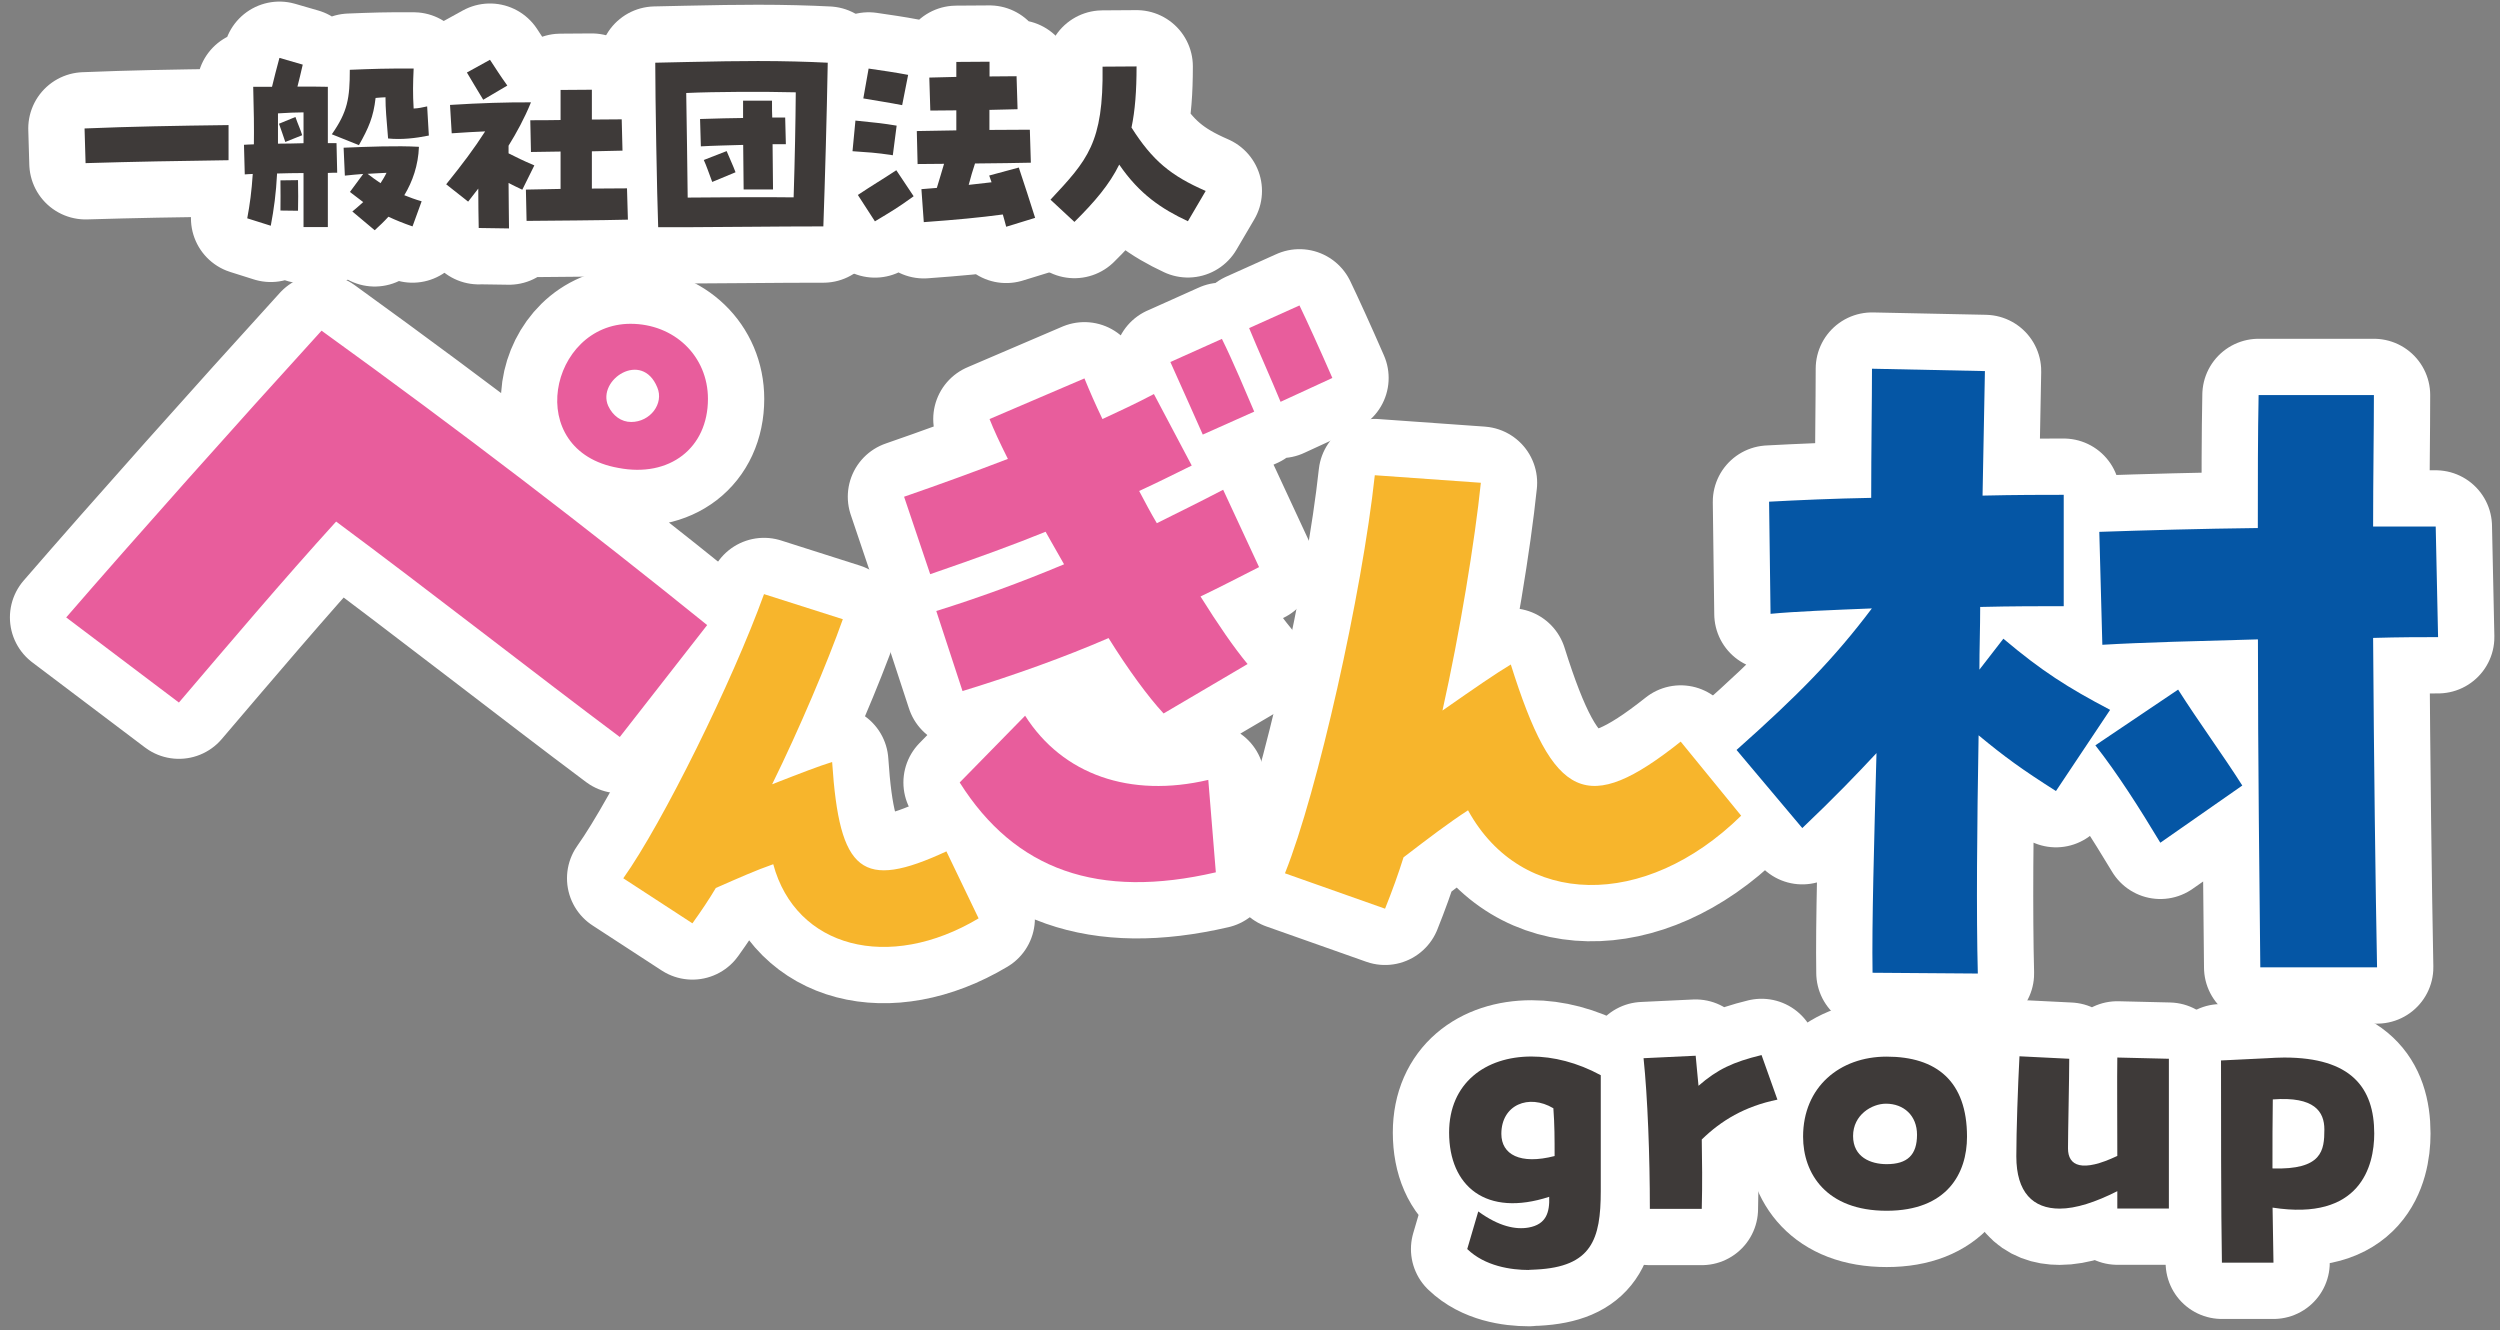 <?xml version="1.0" encoding="UTF-8"?>
<svg id="_レイヤー_2" data-name="レイヤー 2" xmlns="http://www.w3.org/2000/svg" width="222.05" height="118.15" xmlns:xlink="http://www.w3.org/1999/xlink" viewBox="0 0 222.05 118.15">
  <rect x="0" y="0" width="222.05" height="118.15" fill="#808080" stroke="none"/>
  <defs>
    <style>
      .cls-1 {
        fill: #0556a5;
      }

      .cls-1, .cls-2, .cls-3, .cls-4, .cls-5 {
        stroke-width: 0px;
      }

      .cls-2 {
        fill: #3e3a39;
      }

      .cls-3, .cls-6 {
        fill: none;
      }

      .cls-7 {
        clip-path: url(#clippath);
      }

      .cls-4 {
        fill: #f7b52c;
      }

      .cls-5 {
        fill: #e85d9c;
      }

      .cls-6 {
        stroke: #fff;
        stroke-linecap: round;
        stroke-linejoin: round;
        stroke-width: 10px;
      }
    </style>
    <clipPath id="clippath">
      <rect class="cls-3" width="222.05" height="118.15"/>
    </clipPath>
  </defs>
  <g id="text">
    <g class="cls-7">
      <g>
        <g>
          <path class="cls-6" d="M29.85,46.33c-4.7,5.17-9.6,10.96-13.96,16.07l-10.01-7.56c6.13-7.08,15.05-17.09,22.68-25.47,12.53,9.05,23.63,17.57,34.25,26.15l-7.76,9.94c-7.29-5.45-17.02-13.07-25.19-19.13M56,28.76c3.88,0,6.88,2.86,6.88,6.67,0,4.36-3.4,7.01-7.96,6.13-8.52-1.5-6.13-12.8,1.09-12.8M58.38,34.41c-1.36-3.33-5.38-.68-4.36,1.64.41.88,1.16,1.43,2.04,1.43,1.7,0,2.93-1.64,2.32-3.07"/>
          <path class="cls-6" d="M55.36,78.01c3.49-4.9,9.72-17.53,12.5-25.24l7,2.23c-1.34,3.78-3.86,9.75-6.28,14.66,2.66-1.04,4.12-1.6,5.33-1.98.65,9.84,2.64,11.42,10.15,7.94l2.86,5.95c-7.99,4.77-16.24,2.62-18.24-4.81-1.55.54-3.07,1.22-5.1,2.11-.6,1.01-1.29,2.04-2.08,3.14l-6.14-4Z"/>
          <path class="cls-6" d="M85.24,69.5l5.81-5.93c3.33,5.24,9.33,7.33,16.27,5.7l.67,8.21c-10.42,2.42-17.83-.18-22.75-7.98M98.46,56.67c1.71,2.75,3.49,5.19,4.89,6.7l7.46-4.39c-1.21-1.46-2.61-3.49-4.18-6,1.71-.82,3.45-1.72,5.2-2.61l-3.19-6.87c-1.99,1.04-3.94,2-5.89,2.97-.55-.92-1.07-1.92-1.57-2.86,1.52-.7,3.07-1.47,4.67-2.26l-3.36-6.35c-1.59.84-3.11,1.54-4.57,2.22-.63-1.31-1.16-2.53-1.6-3.61l-8.43,3.61c.39.98.88,2.04,1.63,3.54-2.95,1.13-5.92,2.22-9.22,3.36l2.32,6.88c4.3-1.48,7.47-2.64,10.25-3.77.32.59.59,1.03,1.64,2.89-3.94,1.65-7.64,2.99-11.35,4.15l2.33,7.11c4.72-1.45,9.05-3.01,12.98-4.71M103.95,32.15c1.28,2.84,2.34,5.23,2.88,6.45l4.57-2.04c-.63-1.48-1.92-4.55-2.87-6.46l-4.57,2.05M110.95,29.15c.76,1.85,2.01,4.64,2.79,6.54l4.6-2.12c-1.11-2.55-2.31-5.18-2.92-6.44l-4.47,2.01"/>
          <path class="cls-6" d="M114.14,77.54c2.88-7.18,6.84-24.85,7.97-35.33l9.42.67c-.53,5.13-1.87,13.35-3.41,20.23,3.01-2.1,4.66-3.24,6.07-4.09,3.8,12.1,6.76,13.47,15.09,6.85l5.37,6.58c-8.54,8.38-19.5,8.19-24.26-.48-1.77,1.15-3.47,2.45-5.73,4.18-.45,1.44-.99,2.94-1.64,4.56l-8.88-3.14Z"/>
          <path class="cls-6" d="M166.32,86.4c-.07-4.33.14-11.61.35-19.51-1.79,1.92-3.64,3.85-6.59,6.66l-5.84-6.94c5.49-4.88,8.65-8.1,12.02-12.57-3.5.14-6.8.27-9,.48l-.13-9.96c2.61-.14,5.77-.28,9.07-.34,0-4.33.07-8.59.07-11.47l10.03.21-.21,11.06c2.95-.07,5.57-.07,7.21-.07v9.89c-2.06,0-4.6,0-7.42.07,0,1.85-.07,3.71-.07,5.57l2.13-2.75c3.43,2.89,5.7,4.33,9.48,6.32l-4.81,7.21c-3.02-1.92-4.54-3.02-6.87-4.95-.14,8.11-.21,15.8-.07,21.16l-9.35-.07ZM186.11,66.2l7.35-4.95c1.79,2.82,4.05,5.91,5.7,8.52l-7.28,5.08c-1.86-3.09-3.78-6.11-5.77-8.65M200.53,56.79c-5.15.14-10.3.27-13.8.48l-.27-10.03c4.05-.14,9.07-.28,14.08-.34,0-4.33,0-8.38.07-11.81h10.24c0,3.37-.07,7.35-.07,11.68h5.56l.21,9.82c-1.44,0-3.43,0-5.77.07.07,10.85.21,22.12.35,29.26h-10.37c-.07-7.21-.21-18.27-.21-29.12"/>
          <g>
            <path class="cls-6" d="M7.51,11.41c4.13-.17,8.04-.24,12.79-.3v3.12c-4.36.06-8.41.13-12.7.26l-.09-3.08Z"/>
            <path class="cls-6" d="M26.96,15.37c-.77,0-1.6.02-2.35.04-.09,1.77-.28,3.16-.56,4.64l-2.09-.66c.23-1.22.39-2.4.49-3.94-.32.02-.56.02-.71.04l-.07-2.63c.17-.02.47-.02.88-.04.02-1.39,0-3.04-.06-5.11h1.67c.19-.81.41-1.63.66-2.57l2.07.6c-.17.77-.32,1.35-.47,1.95,1.09,0,2.05,0,2.7.02v5h.77l.06,2.63c-.21,0-.49,0-.83.02v4.81h-2.16v-4.79ZM26.96,12.72v-2.74c-.66,0-1.45.04-2.27.09v2.69c.73,0,1.54-.02,2.27-.04M24.78,10.99l1.46-.6c.26.75.41,1,.6,1.62l-1.5.6c-.21-.6-.28-.85-.56-1.62M24.91,18.71c0-.64.02-1.88,0-2.69l1.56-.02c.02.83.02,2.07,0,2.72l-1.56-.02ZM29.47,11.93c1.41-2.01,1.6-3.21,1.6-5.73,1.95-.08,3.42-.13,5.67-.11-.06,1.31-.08,2.25,0,3.55.45-.02.73-.09,1.2-.19l.15,2.59c-1.18.24-2.42.38-3.62.26-.15-1.86-.23-2.61-.23-3.66-.3,0-.54.04-.88.06-.19,1.69-.62,2.67-1.48,4.19l-2.4-.96ZM31.28,18.8c.36-.3.68-.58.98-.85l-1.18-.9,1.18-1.6c-.54.04-1.09.09-1.63.15l-.11-2.48c2.12-.09,4.75-.19,6.69-.08-.06,1.63-.56,3.08-1.3,4.3.47.19.98.38,1.54.54l-.81,2.23c-.81-.28-1.5-.56-2.14-.86-.39.43-.81.83-1.22,1.2l-1.99-1.67ZM34.32,15.35c-.54.02-1.11.06-1.67.09.38.3.75.56,1.15.83.19-.3.38-.6.53-.92"/>
            <path class="cls-6" d="M42.52,20.26c-.02-1.01-.04-2.29-.04-3.51-.3.39-.62.79-.9,1.16l-1.95-1.54c1.48-1.84,2.46-3.14,3.46-4.7-.88.04-1.86.09-2.97.17l-.15-2.52c2.7-.17,5-.24,7.19-.23-.58,1.43-1.28,2.7-1.99,3.85v.68c.83.41,1.18.6,2.29,1.07l-1.07,2.16c-.53-.24-.88-.43-1.22-.6.02,1.54.02,3.08.04,4.04l-2.69-.04ZM41.47,6.44l2.05-1.13c.6.9.79,1.24,1.54,2.29l-2.14,1.26c-.71-1.16-.88-1.47-1.45-2.42M46.71,16.84l3.08-.06v-3.32c-1.2.02-2.22.04-2.63.04l-.06-2.82c.83,0,1.75,0,2.69-.02v-2.67l2.78-.02v2.65c.92,0,1.82-.02,2.65-.02l.07,2.78-2.72.06v3.31c1.13,0,2.22-.02,3.12-.02l.08,2.78c-2.09.06-7.01.09-9,.11l-.06-2.78Z"/>
            <path class="cls-6" d="M58.2,5.57l2.7-.06c2.67-.06,4.71-.09,6.42-.09,2.25,0,4.45.06,6.2.15-.09,4.98-.24,10.24-.39,14.54h-.47c-3.62,0-7.98.06-11.55.07h-2.65c-.11-2.91-.26-11.57-.26-14.61M61.08,17.55c3.02-.02,6.67-.06,9.41-.02.11-3.47.17-6.7.19-9.33-2.84-.07-7.08-.06-9.73.06.06,3.1.09,6.55.13,9.3M62.17,10.57c1.62-.06,2.8-.07,3.83-.09v-1.54h2.57c0,.73,0,1.15.02,1.5h1.15l.06,2.37h-1.18c.02,2.39.04,3.49.04,4.02h-2.61c0-.73-.02-1.77-.04-3.96-1.35.04-2.74.07-3.76.13l-.07-2.42ZM62.51,14.21l2.03-.79c.26.64.58,1.3.79,1.88l-2.07.86c-.28-.75-.53-1.48-.75-1.95"/>
            <path class="cls-6" d="M75.72,13.43l.26-2.72c1.3.13,2.59.26,3.66.45l-.34,2.63c-1.54-.24-2.2-.26-3.59-.36M76.19,17.32c1.24-.83,2.4-1.52,3.42-2.2l1.54,2.31c-1.37,1-2.01,1.37-3.44,2.23l-1.52-2.35ZM76.68,8.74l.47-2.65c1.18.17,2.35.34,3.51.56l-.53,2.69c-1.18-.23-2.25-.39-3.46-.6M89.07,19.05c-2.1.28-4.13.47-7.02.68l-.21-2.93,1.37-.11c.23-.73.43-1.45.64-2.14-.94,0-1.77.02-2.35.02l-.07-2.93,3.51-.06v-1.78c-.85,0-1.63.02-2.31.02l-.09-2.93,2.4-.06v-1.33l2.95-.02v1.31c.79,0,1.58-.02,2.4-.02l.09,2.93-2.5.06v1.78c1.31,0,2.57-.02,3.59-.02l.09,2.93c-1.11.02-3.04.06-4.96.07-.21.62-.38,1.22-.56,1.9l2.03-.23c-.06-.19-.13-.39-.21-.6l2.63-.71c.51,1.56,1,3.01,1.45,4.47l-2.57.79c-.09-.38-.21-.75-.3-1.09"/>
            <path class="cls-6" d="M93.31,17.73c3.27-3.51,4.71-5.01,4.62-11.81l3.02-.02c0,2.16-.13,3.91-.45,5.43,1.86,2.93,3.49,4.28,6.59,5.63l-1.58,2.69c-2.33-1.09-4.3-2.4-6.1-5.03-.86,1.75-2.16,3.29-3.98,5.09l-2.12-1.97Z"/>
          </g>
          <g>
            <path class="cls-6" d="M135.8,112.8c-1.6,0-3.91-.34-5.48-1.86l.98-3.34c1.85,1.35,3.34,1.63,4.47,1.43,1.57-.28,1.88-1.35,1.83-2.73-5.6,1.83-8.89-.93-8.89-5.71,0-4.39,3.23-6.75,7.31-6.75,1.94,0,4.08.53,6.16,1.66v10.29c0,4.3-.81,6.72-5.74,6.97-.2,0-.42.03-.65.03M137.96,98.43c-2.17-1.29-4.61-.31-4.61,2.28,0,1.83,1.66,2.76,4.73,1.97,0-1.55,0-2.78-.11-4.25"/>
            <path class="cls-6" d="M145.97,93.99l4.64-.22c.06.76.17,1.71.25,2.67,1.68-1.46,3.06-2.11,5.6-2.73l1.41,3.96c-2.9.59-5,1.86-6.72,3.54.03,1.91.06,3.85,0,6.16h-4.61c0-4.72-.2-9.95-.56-13.38"/>
            <path class="cls-6" d="M160.15,100.96c0-4.42,3.26-7.11,7.42-7.11,4.44,0,7.14,2.19,7.14,7.11,0,3.26-1.77,6.58-7.14,6.58s-7.42-3.32-7.42-6.58M170.27,100.79c0-1.71-1.18-2.76-2.76-2.76-1.24,0-2.92.98-2.92,2.87s1.58,2.5,2.98,2.5c1.85,0,2.7-.82,2.7-2.62"/>
            <path class="cls-6" d="M188.06,105.8c-1.94.98-3.68,1.55-5.12,1.55-2.36,0-3.85-1.43-3.85-4.64,0-2.25.14-6.24.28-8.89l4.42.22c0,1.69-.11,6.64-.11,7.96,0,1.57,1.24,2.16,4.38.67,0-3.26-.03-6.83,0-8.74l4.58.11v13.3h-4.58v-1.55Z"/>
            <path class="cls-6" d="M197.26,94.19l4.11-.2c.53-.03,1.04-.06,1.52-.06,5.93,0,7.99,2.67,7.99,6.75,0,2.9-1.24,7.79-9.03,6.58.03,2,.06,3.77.08,4.89h-4.58c-.08-4.27-.08-13.92-.08-17.97M201.87,97.65c-.03,1.77-.03,3.97-.03,6.13,4.42.14,4.61-1.6,4.61-3.46,0-1.58-.87-2.95-4.58-2.67"/>
          </g>
        </g>
        <g>
          <path class="cls-5" d="M29.85,46.33c-4.7,5.17-9.6,10.96-13.96,16.07l-10.01-7.56c6.13-7.08,15.05-17.09,22.68-25.47,12.53,9.05,23.63,17.57,34.25,26.15l-7.76,9.94c-7.29-5.45-17.02-13.07-25.19-19.13M56,28.76c3.88,0,6.88,2.86,6.88,6.67,0,4.36-3.4,7.01-7.96,6.13-8.52-1.5-6.13-12.8,1.09-12.8M58.38,34.41c-1.36-3.33-5.38-.68-4.36,1.64.41.88,1.16,1.43,2.04,1.43,1.7,0,2.93-1.64,2.32-3.07"/>
          <path class="cls-4" d="M55.36,78.01c3.49-4.9,9.72-17.53,12.5-25.24l7,2.23c-1.34,3.78-3.86,9.75-6.28,14.66,2.66-1.04,4.12-1.6,5.33-1.98.65,9.84,2.64,11.42,10.15,7.94l2.86,5.95c-7.99,4.77-16.24,2.62-18.24-4.81-1.55.54-3.07,1.22-5.1,2.11-.6,1.01-1.29,2.04-2.08,3.14l-6.14-4Z"/>
          <path class="cls-5" d="M85.24,69.5l5.81-5.93c3.33,5.24,9.33,7.33,16.27,5.7l.67,8.21c-10.42,2.42-17.83-.18-22.75-7.98M98.46,56.67c1.71,2.75,3.49,5.19,4.89,6.7l7.46-4.39c-1.21-1.46-2.61-3.49-4.18-6,1.71-.82,3.45-1.72,5.2-2.61l-3.19-6.87c-1.99,1.04-3.94,2-5.89,2.97-.55-.92-1.07-1.92-1.57-2.86,1.52-.7,3.07-1.47,4.67-2.26l-3.36-6.35c-1.59.84-3.11,1.54-4.57,2.22-.63-1.31-1.16-2.53-1.6-3.61l-8.43,3.61c.39.98.88,2.04,1.63,3.54-2.95,1.13-5.92,2.22-9.22,3.36l2.32,6.88c4.3-1.48,7.47-2.64,10.25-3.77.32.59.59,1.03,1.64,2.89-3.94,1.65-7.64,2.99-11.35,4.15l2.33,7.11c4.72-1.45,9.05-3.01,12.98-4.71M103.95,32.15c1.28,2.84,2.34,5.23,2.88,6.45l4.57-2.04c-.63-1.48-1.92-4.55-2.87-6.46l-4.57,2.05M110.95,29.15c.76,1.85,2.01,4.64,2.79,6.54l4.6-2.12c-1.11-2.55-2.31-5.18-2.92-6.44l-4.47,2.01"/>
          <path class="cls-4" d="M114.14,77.54c2.88-7.18,6.84-24.85,7.97-35.33l9.42.67c-.53,5.13-1.87,13.35-3.41,20.23,3.01-2.1,4.66-3.24,6.07-4.09,3.8,12.1,6.76,13.47,15.09,6.85l5.37,6.58c-8.54,8.38-19.5,8.19-24.26-.48-1.77,1.15-3.47,2.45-5.73,4.18-.45,1.44-.99,2.94-1.64,4.56l-8.88-3.14Z"/>
          <path class="cls-1" d="M166.32,86.4c-.07-4.33.14-11.61.35-19.51-1.79,1.92-3.64,3.85-6.59,6.66l-5.84-6.94c5.49-4.88,8.65-8.1,12.02-12.57-3.5.14-6.8.27-9,.48l-.13-9.96c2.61-.14,5.77-.28,9.07-.34,0-4.33.07-8.59.07-11.47l10.03.21-.21,11.06c2.95-.07,5.57-.07,7.21-.07v9.89c-2.06,0-4.6,0-7.42.07,0,1.85-.07,3.71-.07,5.57l2.13-2.75c3.43,2.89,5.7,4.33,9.48,6.32l-4.81,7.21c-3.02-1.92-4.54-3.02-6.87-4.95-.14,8.11-.21,15.8-.07,21.16l-9.35-.07ZM186.11,66.2l7.35-4.95c1.79,2.82,4.05,5.91,5.7,8.52l-7.28,5.08c-1.86-3.09-3.78-6.11-5.77-8.65M200.53,56.79c-5.15.14-10.3.27-13.8.48l-.27-10.03c4.05-.14,9.07-.28,14.08-.34,0-4.33,0-8.38.07-11.81h10.24c0,3.37-.07,7.35-.07,11.68h5.56l.21,9.82c-1.44,0-3.43,0-5.77.07.07,10.85.21,22.12.35,29.26h-10.37c-.07-7.21-.21-18.27-.21-29.12"/>
          <g>
            <path class="cls-2" d="M7.51,11.41c4.13-.17,8.04-.24,12.79-.3v3.12c-4.36.06-8.41.13-12.7.26l-.09-3.08Z"/>
            <path class="cls-2" d="M26.96,15.37c-.77,0-1.6.02-2.35.04-.09,1.77-.28,3.16-.56,4.64l-2.09-.66c.23-1.22.39-2.4.49-3.94-.32.02-.56.02-.71.04l-.07-2.63c.17-.02.47-.02.88-.04.02-1.39,0-3.04-.06-5.11h1.67c.19-.81.41-1.63.66-2.57l2.07.6c-.17.77-.32,1.35-.47,1.95,1.09,0,2.05,0,2.7.02v5h.77l.06,2.63c-.21,0-.49,0-.83.02v4.81h-2.16v-4.79ZM26.96,12.72v-2.74c-.66,0-1.45.04-2.27.09v2.69c.73,0,1.54-.02,2.27-.04M24.78,10.99l1.46-.6c.26.75.41,1,.6,1.62l-1.5.6c-.21-.6-.28-.85-.56-1.62M24.91,18.71c0-.64.02-1.88,0-2.69l1.56-.02c.02.83.02,2.07,0,2.72l-1.56-.02ZM29.47,11.93c1.41-2.01,1.6-3.21,1.6-5.73,1.95-.08,3.42-.13,5.67-.11-.06,1.31-.08,2.25,0,3.55.45-.02.73-.09,1.2-.19l.15,2.59c-1.18.24-2.42.38-3.62.26-.15-1.86-.23-2.61-.23-3.66-.3,0-.54.04-.88.06-.19,1.69-.62,2.67-1.48,4.19l-2.4-.96ZM31.28,18.8c.36-.3.68-.58.98-.85l-1.18-.9,1.18-1.6c-.54.04-1.09.09-1.63.15l-.11-2.48c2.12-.09,4.75-.19,6.69-.08-.06,1.63-.56,3.08-1.3,4.3.47.19.98.38,1.54.54l-.81,2.23c-.81-.28-1.5-.56-2.14-.86-.39.43-.81.83-1.22,1.2l-1.99-1.67ZM34.32,15.35c-.54.02-1.11.06-1.67.09.38.3.75.56,1.15.83.19-.3.38-.6.53-.92"/>
            <path class="cls-2" d="M42.52,20.26c-.02-1.01-.04-2.29-.04-3.51-.3.39-.62.79-.9,1.16l-1.95-1.54c1.48-1.84,2.46-3.14,3.46-4.7-.88.04-1.86.09-2.97.17l-.15-2.52c2.7-.17,5-.24,7.19-.23-.58,1.43-1.28,2.7-1.99,3.85v.68c.83.41,1.18.6,2.29,1.07l-1.07,2.16c-.53-.24-.88-.43-1.22-.6.02,1.54.02,3.08.04,4.04l-2.69-.04ZM41.47,6.44l2.05-1.13c.6.9.79,1.24,1.54,2.29l-2.14,1.26c-.71-1.16-.88-1.47-1.45-2.42M46.71,16.84l3.08-.06v-3.32c-1.2.02-2.22.04-2.63.04l-.06-2.82c.83,0,1.75,0,2.69-.02v-2.67l2.78-.02v2.65c.92,0,1.82-.02,2.65-.02l.07,2.78-2.72.06v3.31c1.13,0,2.22-.02,3.12-.02l.08,2.78c-2.09.06-7.01.09-9,.11l-.06-2.78Z"/>
            <path class="cls-2" d="M58.2,5.57l2.7-.06c2.67-.06,4.71-.09,6.42-.09,2.25,0,4.45.06,6.2.15-.09,4.98-.24,10.24-.39,14.54h-.47c-3.62,0-7.98.06-11.55.07h-2.65c-.11-2.91-.26-11.57-.26-14.61M61.08,17.55c3.02-.02,6.67-.06,9.41-.02.11-3.47.17-6.7.19-9.33-2.84-.07-7.08-.06-9.73.06.06,3.1.09,6.55.13,9.3M62.17,10.57c1.62-.06,2.8-.07,3.83-.09v-1.54h2.57c0,.73,0,1.15.02,1.5h1.15l.06,2.37h-1.18c.02,2.39.04,3.49.04,4.02h-2.61c0-.73-.02-1.77-.04-3.96-1.35.04-2.74.07-3.76.13l-.07-2.42ZM62.51,14.21l2.03-.79c.26.64.58,1.3.79,1.88l-2.07.86c-.28-.75-.53-1.48-.75-1.95"/>
            <path class="cls-2" d="M75.72,13.43l.26-2.72c1.3.13,2.59.26,3.66.45l-.34,2.63c-1.54-.24-2.2-.26-3.59-.36M76.19,17.32c1.24-.83,2.4-1.52,3.42-2.2l1.54,2.31c-1.37,1-2.01,1.37-3.44,2.23l-1.52-2.35ZM76.68,8.74l.47-2.65c1.18.17,2.35.34,3.51.56l-.53,2.69c-1.18-.23-2.25-.39-3.46-.6M89.07,19.05c-2.1.28-4.13.47-7.02.68l-.21-2.93,1.37-.11c.23-.73.43-1.45.64-2.14-.94,0-1.77.02-2.35.02l-.07-2.93,3.51-.06v-1.78c-.85,0-1.63.02-2.31.02l-.09-2.93,2.4-.06v-1.33l2.95-.02v1.31c.79,0,1.58-.02,2.4-.02l.09,2.93-2.5.06v1.78c1.31,0,2.57-.02,3.59-.02l.09,2.93c-1.11.02-3.04.06-4.96.07-.21.62-.38,1.22-.56,1.9l2.03-.23c-.06-.19-.13-.39-.21-.6l2.63-.71c.51,1.56,1,3.01,1.45,4.47l-2.57.79c-.09-.38-.21-.75-.3-1.09"/>
            <path class="cls-2" d="M93.31,17.73c3.27-3.51,4.71-5.01,4.62-11.81l3.02-.02c0,2.16-.13,3.91-.45,5.43,1.86,2.93,3.49,4.28,6.59,5.63l-1.58,2.69c-2.33-1.09-4.3-2.4-6.1-5.03-.86,1.75-2.16,3.29-3.98,5.09l-2.12-1.97Z"/>
          </g>
          <g>
            <path class="cls-2" d="M135.8,112.8c-1.6,0-3.91-.34-5.48-1.86l.98-3.34c1.85,1.35,3.34,1.63,4.47,1.43,1.57-.28,1.88-1.35,1.83-2.73-5.6,1.83-8.89-.93-8.89-5.71,0-4.39,3.23-6.75,7.31-6.75,1.94,0,4.08.53,6.16,1.66v10.29c0,4.3-.81,6.72-5.74,6.97-.2,0-.42.03-.65.03M137.96,98.43c-2.17-1.29-4.61-.31-4.61,2.28,0,1.83,1.66,2.76,4.73,1.97,0-1.55,0-2.78-.11-4.25"/>
            <path class="cls-2" d="M145.97,93.99l4.64-.22c.06.76.17,1.71.25,2.67,1.68-1.46,3.06-2.11,5.6-2.73l1.41,3.96c-2.9.59-5,1.86-6.72,3.54.03,1.91.06,3.85,0,6.16h-4.61c0-4.72-.2-9.95-.56-13.38"/>
            <path class="cls-2" d="M160.15,100.96c0-4.42,3.26-7.11,7.42-7.11,4.44,0,7.14,2.19,7.14,7.11,0,3.26-1.77,6.58-7.14,6.58s-7.42-3.32-7.42-6.58M170.27,100.79c0-1.71-1.18-2.76-2.76-2.76-1.24,0-2.92.98-2.92,2.87s1.58,2.5,2.98,2.5c1.85,0,2.7-.82,2.7-2.62"/>
            <path class="cls-2" d="M188.06,105.8c-1.94.98-3.68,1.55-5.12,1.55-2.36,0-3.85-1.43-3.85-4.64,0-2.25.14-6.24.28-8.89l4.42.22c0,1.69-.11,6.64-.11,7.96,0,1.57,1.24,2.16,4.38.67,0-3.26-.03-6.83,0-8.74l4.58.11v13.3h-4.58v-1.55Z"/>
            <path class="cls-2" d="M197.26,94.19l4.11-.2c.53-.03,1.04-.06,1.52-.06,5.93,0,7.99,2.67,7.99,6.75,0,2.9-1.24,7.79-9.03,6.58.03,2,.06,3.77.08,4.89h-4.58c-.08-4.27-.08-13.92-.08-17.97M201.87,97.65c-.03,1.77-.03,3.97-.03,6.13,4.42.14,4.61-1.6,4.61-3.46,0-1.58-.87-2.95-4.58-2.67"/>
          </g>
        </g>
      </g>
    </g>
  </g>
</svg>
